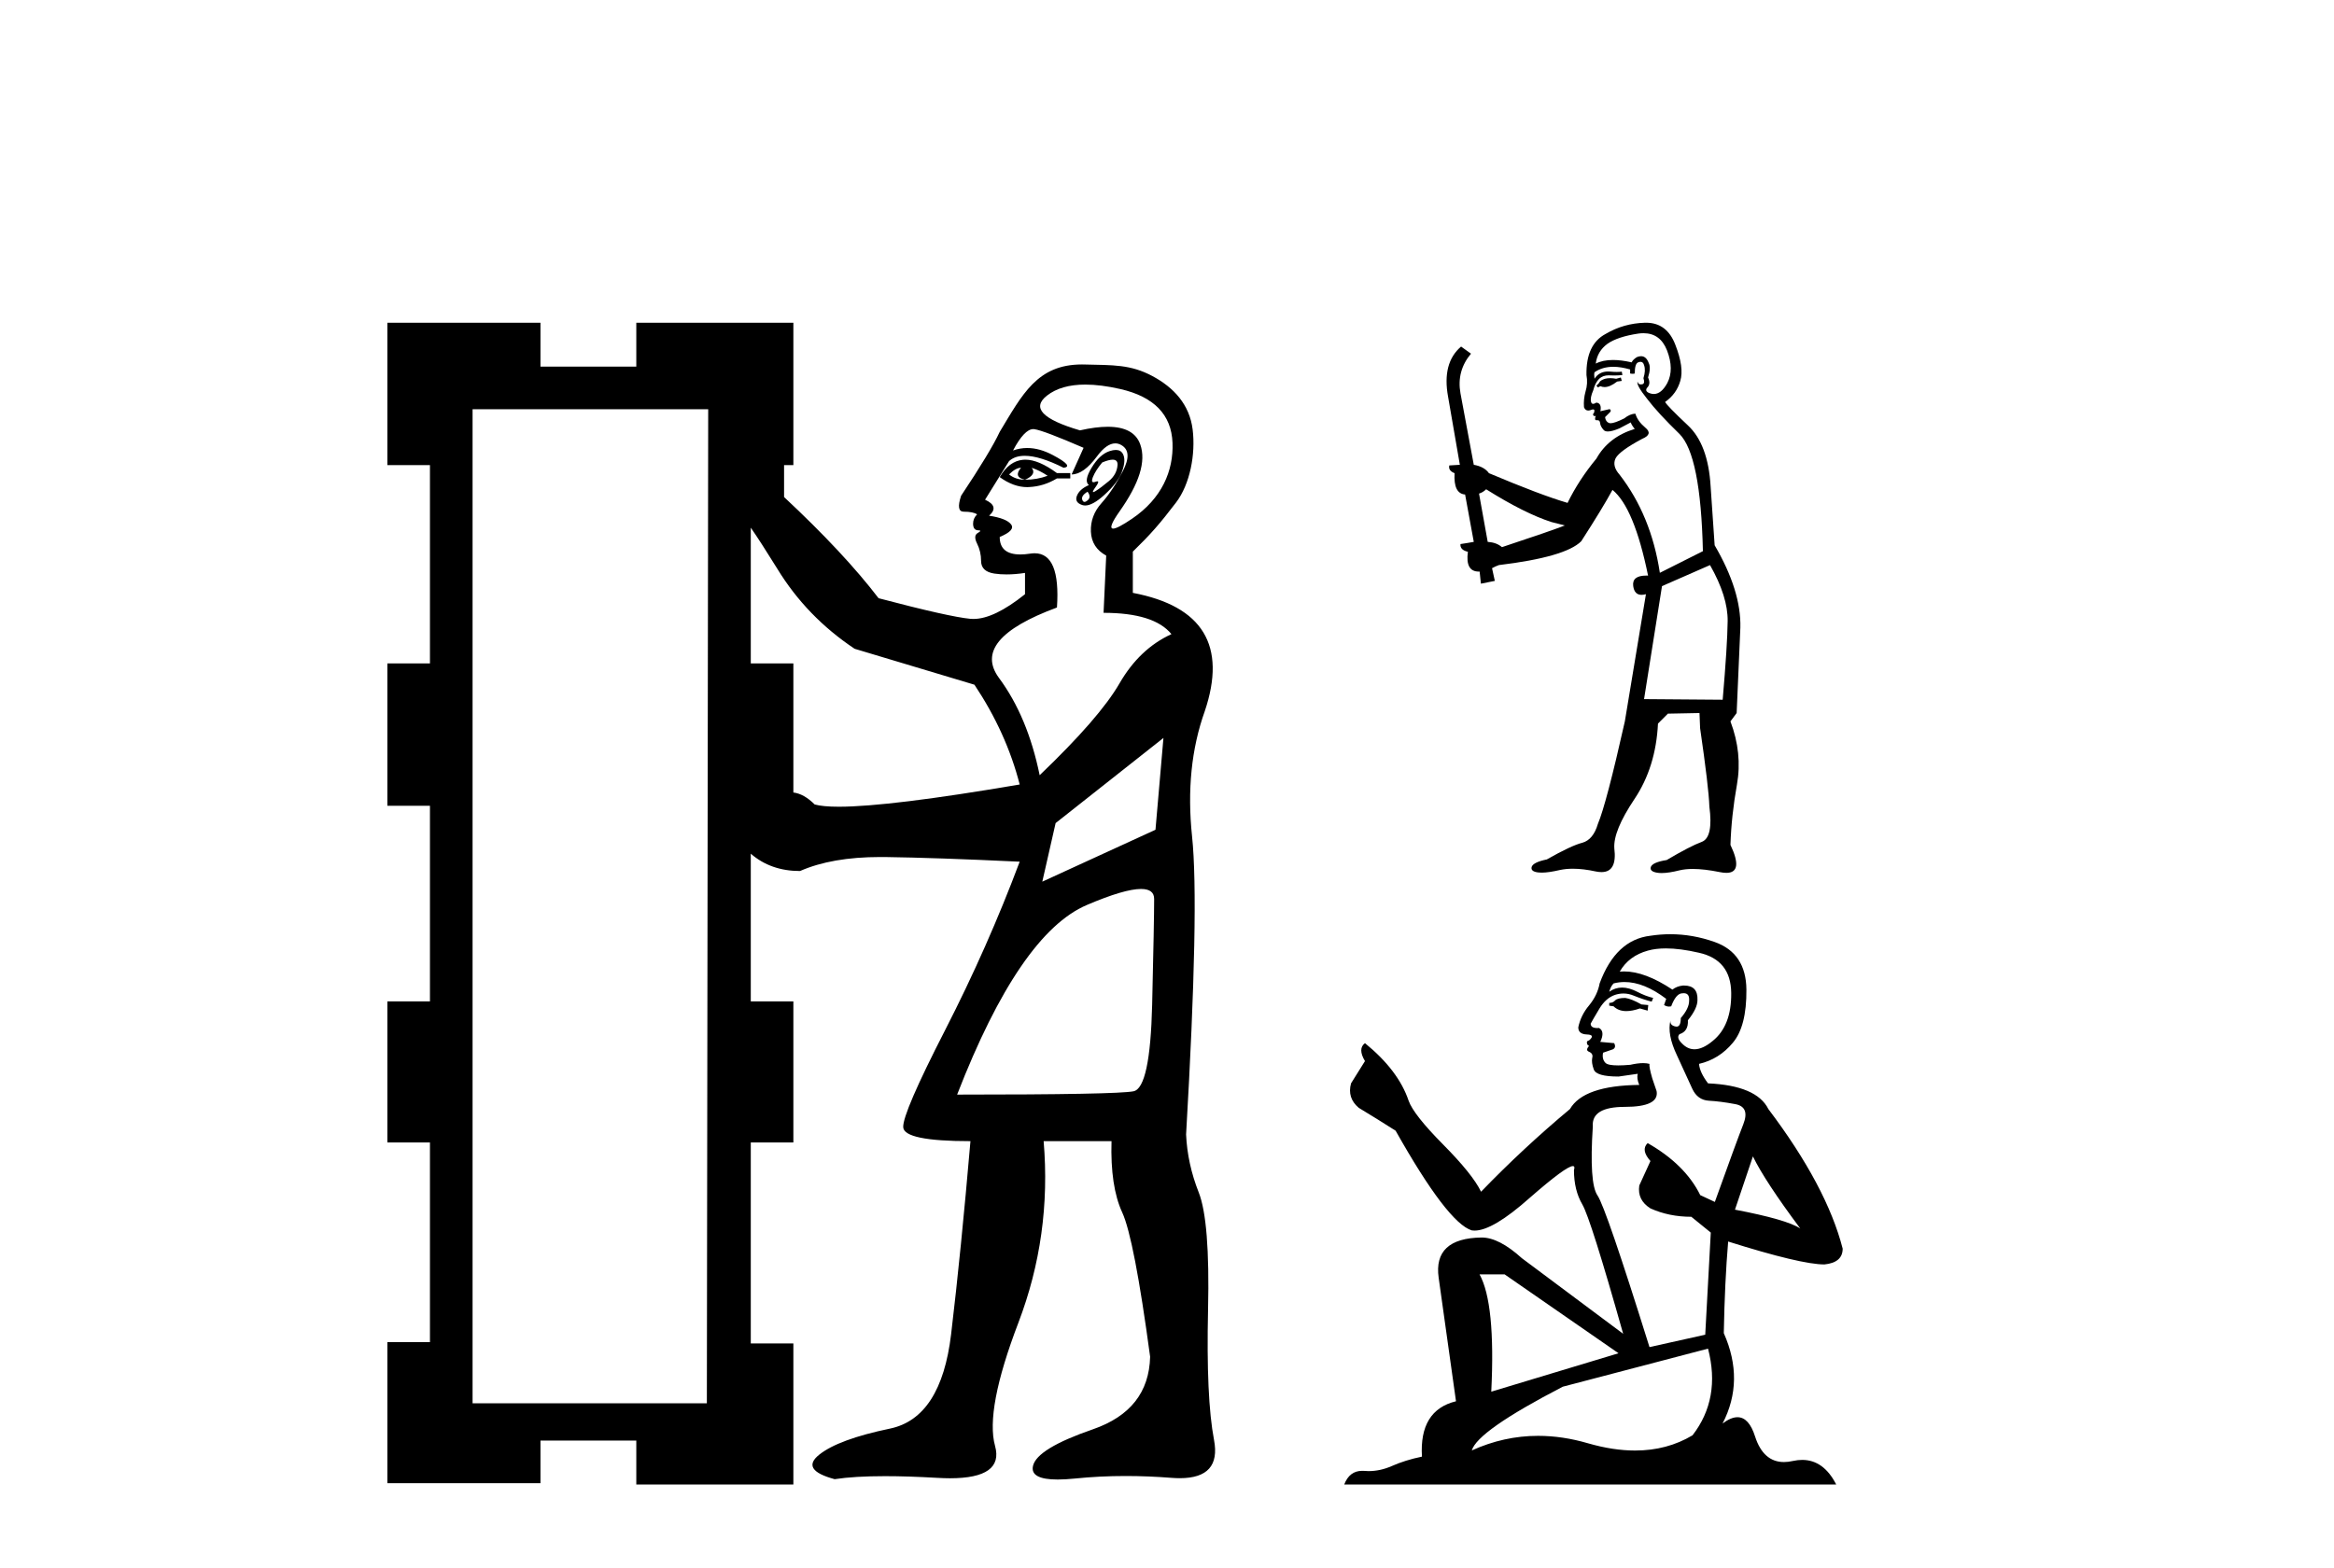 <?xml version='1.0' encoding='UTF-8' standalone='yes'?><svg xmlns='http://www.w3.org/2000/svg' xmlns:xlink='http://www.w3.org/1999/xlink' width='61.0' height='41.0' ><path d='M 26.685 12.229 C 26.546 12.391 26.58 12.496 26.789 12.542 C 26.627 12.542 26.488 12.496 26.372 12.403 C 26.488 12.287 26.592 12.229 26.685 12.229 ZM 26.963 12.229 C 27.102 12.275 27.241 12.345 27.38 12.438 C 27.195 12.507 26.998 12.542 26.789 12.542 C 26.998 12.449 27.056 12.345 26.963 12.229 ZM 26.799 12.017 C 26.778 12.017 26.757 12.018 26.737 12.02 C 26.493 12.043 26.29 12.194 26.128 12.473 C 26.368 12.647 26.608 12.735 26.848 12.735 C 26.863 12.735 26.878 12.734 26.893 12.733 C 27.149 12.722 27.392 12.647 27.624 12.507 L 27.972 12.507 L 27.972 12.368 L 27.624 12.368 C 27.305 12.134 27.03 12.017 26.799 12.017 ZM 29.079 12.017 C 29.171 12.017 29.214 12.065 29.207 12.159 C 29.195 12.322 29.12 12.461 28.981 12.577 C 28.842 12.693 28.726 12.78 28.633 12.838 C 28.604 12.856 28.584 12.865 28.573 12.865 C 28.549 12.865 28.569 12.821 28.633 12.733 C 28.706 12.633 28.721 12.583 28.68 12.583 C 28.668 12.583 28.653 12.587 28.633 12.594 C 28.612 12.602 28.594 12.606 28.58 12.606 C 28.533 12.606 28.528 12.562 28.563 12.473 C 28.61 12.357 28.691 12.229 28.807 12.09 C 28.923 12.042 29.014 12.017 29.079 12.017 ZM 28.424 12.855 C 28.494 12.948 28.494 13.023 28.424 13.081 C 28.393 13.108 28.366 13.121 28.344 13.121 C 28.317 13.121 28.298 13.102 28.285 13.064 C 28.262 12.994 28.308 12.925 28.424 12.855 ZM 29.162 11.763 C 29.115 11.763 29.06 11.773 28.998 11.794 C 28.824 11.852 28.668 11.997 28.529 12.229 C 28.389 12.461 28.366 12.612 28.459 12.681 C 28.297 12.751 28.192 12.844 28.146 12.96 C 28.1 13.076 28.146 13.157 28.285 13.203 C 28.309 13.211 28.335 13.215 28.362 13.215 C 28.492 13.215 28.658 13.124 28.859 12.942 C 29.103 12.722 29.259 12.513 29.329 12.316 C 29.398 12.119 29.404 11.968 29.346 11.864 C 29.309 11.797 29.248 11.763 29.162 11.763 ZM 28.366 10.054 C 28.636 10.054 28.941 10.093 29.283 10.171 C 30.161 10.373 30.615 10.841 30.644 11.575 C 30.673 12.309 30.365 13.034 29.585 13.562 C 29.327 13.737 29.167 13.819 29.094 13.819 C 28.99 13.819 29.057 13.657 29.261 13.368 C 29.773 12.643 29.96 12.065 29.801 11.618 C 29.692 11.311 29.409 11.157 28.951 11.157 C 28.745 11.157 28.502 11.188 28.225 11.251 C 27.245 10.963 26.958 10.661 27.361 10.344 C 27.607 10.15 27.942 10.054 28.366 10.054 ZM 27.005 11.218 C 27.014 11.218 27.024 11.219 27.033 11.22 C 27.195 11.243 27.624 11.406 28.32 11.707 L 28.007 12.403 C 28.215 12.403 28.436 12.246 28.668 11.933 C 28.837 11.705 28.997 11.591 29.148 11.591 C 29.204 11.591 29.258 11.606 29.311 11.638 C 29.509 11.754 29.52 11.98 29.346 12.316 C 29.172 12.652 28.987 12.931 28.79 13.151 C 28.592 13.371 28.5 13.621 28.511 13.899 C 28.523 14.177 28.656 14.386 28.911 14.525 L 28.842 16.021 C 29.723 16.021 30.315 16.207 30.616 16.578 C 30.059 16.833 29.607 17.262 29.259 17.865 C 28.911 18.468 28.215 19.268 27.172 20.266 C 26.963 19.245 26.609 18.399 26.111 17.726 C 25.612 17.053 26.116 16.439 27.624 15.882 C 27.688 14.937 27.494 14.464 27.041 14.464 C 27.005 14.464 26.968 14.467 26.928 14.473 C 26.832 14.488 26.745 14.495 26.667 14.495 C 26.308 14.495 26.128 14.343 26.128 14.038 C 26.406 13.922 26.505 13.812 26.424 13.708 C 26.343 13.603 26.151 13.528 25.85 13.482 C 26.035 13.319 26 13.18 25.745 13.064 L 26.372 12.055 C 26.474 11.962 26.611 11.916 26.783 11.916 C 27.042 11.916 27.38 12.02 27.798 12.229 C 27.984 12.206 27.891 12.096 27.52 11.899 C 27.286 11.774 27.062 11.712 26.846 11.712 C 26.72 11.712 26.596 11.734 26.476 11.777 C 26.673 11.404 26.85 11.218 27.005 11.218 ZM 19.622 13.795 C 19.784 14.027 20.016 14.386 20.318 14.873 C 20.828 15.708 21.501 16.404 22.336 16.961 L 25.467 17.9 C 26.024 18.735 26.418 19.605 26.65 20.509 C 24.38 20.896 22.804 21.09 21.923 21.09 C 21.642 21.09 21.432 21.07 21.292 21.031 C 21.107 20.846 20.921 20.741 20.735 20.718 L 20.735 17.343 L 19.622 17.343 L 19.622 13.795 ZM 30.407 19.292 L 30.199 21.692 L 27.241 23.049 L 27.589 21.518 L 30.407 19.292 ZM 29.821 23.24 C 30.05 23.24 30.164 23.327 30.164 23.501 C 30.164 23.896 30.146 24.818 30.112 26.267 C 30.077 27.717 29.914 28.471 29.625 28.529 C 29.335 28.587 27.798 28.616 25.015 28.616 C 26.105 25.809 27.236 24.157 28.407 23.658 C 29.061 23.379 29.532 23.24 29.821 23.24 ZM 18.509 10.698 L 18.474 36.687 L 12.351 36.687 L 12.351 10.698 ZM 10.124 8.437 L 10.124 12.159 L 11.237 12.159 L 11.237 17.343 L 10.124 17.343 L 10.124 21.066 L 11.237 21.066 L 11.237 26.18 L 10.124 26.18 L 10.124 29.868 L 11.237 29.868 L 11.237 35.087 L 10.124 35.087 L 10.124 38.775 L 14.125 38.775 L 14.125 37.661 L 16.63 37.661 L 16.63 38.809 L 20.735 38.809 L 20.735 35.121 L 19.622 35.121 L 19.622 29.868 L 20.735 29.868 L 20.735 26.18 L 19.622 26.18 L 19.622 22.318 C 19.97 22.62 20.399 22.771 20.909 22.771 C 21.464 22.527 22.162 22.405 23.003 22.405 C 23.041 22.405 23.08 22.405 23.119 22.405 C 24.012 22.417 25.189 22.458 26.65 22.527 C 26.093 24.012 25.444 25.479 24.702 26.928 C 23.959 28.378 23.594 29.224 23.606 29.468 C 23.617 29.711 24.203 29.833 25.363 29.833 C 25.2 31.735 25.032 33.417 24.858 34.878 C 24.684 36.339 24.151 37.163 23.258 37.348 C 22.365 37.534 21.75 37.76 21.414 38.027 C 21.078 38.293 21.211 38.508 21.814 38.67 C 22.159 38.617 22.598 38.591 23.132 38.591 C 23.532 38.591 23.986 38.606 24.493 38.635 C 24.611 38.642 24.723 38.646 24.827 38.646 C 25.77 38.646 26.163 38.364 26.006 37.8 C 25.832 37.174 26.035 36.101 26.615 34.582 C 27.195 33.063 27.415 31.48 27.276 29.833 L 29.05 29.833 C 29.027 30.622 29.12 31.242 29.329 31.695 C 29.538 32.147 29.781 33.405 30.059 35.469 C 30.036 36.397 29.538 37.029 28.563 37.366 C 27.589 37.702 27.067 38.021 26.998 38.322 C 26.943 38.56 27.158 38.679 27.643 38.679 C 27.774 38.679 27.924 38.67 28.094 38.653 C 28.525 38.609 28.967 38.587 29.422 38.587 C 29.811 38.587 30.209 38.603 30.616 38.635 C 30.693 38.641 30.765 38.644 30.834 38.644 C 31.558 38.644 31.856 38.311 31.729 37.644 C 31.59 36.913 31.538 35.777 31.573 34.234 C 31.608 32.692 31.526 31.671 31.329 31.173 C 31.132 30.674 31.022 30.17 30.999 29.659 C 31.231 25.67 31.283 23.072 31.155 21.866 C 31.028 20.66 31.138 19.57 31.486 18.596 C 32.066 16.879 31.439 15.847 29.607 15.499 L 29.607 14.421 C 30.073 13.967 30.308 13.699 30.735 13.139 C 31.101 12.66 31.251 11.876 31.17 11.227 C 31.089 10.577 30.68 10.13 30.112 9.828 C 29.543 9.527 29.098 9.547 28.343 9.529 C 28.321 9.528 28.299 9.528 28.277 9.528 C 27.108 9.528 26.72 10.311 26.128 11.29 C 25.966 11.638 25.629 12.194 25.119 12.96 C 25.026 13.238 25.049 13.377 25.189 13.377 C 25.351 13.377 25.467 13.4 25.537 13.447 C 25.467 13.516 25.432 13.597 25.432 13.69 C 25.432 13.806 25.479 13.864 25.571 13.864 C 25.641 13.864 25.635 13.887 25.554 13.934 C 25.473 13.98 25.467 14.073 25.537 14.212 C 25.606 14.351 25.641 14.502 25.641 14.664 C 25.641 14.85 25.757 14.96 25.989 14.995 C 26.088 15.01 26.194 15.017 26.306 15.017 C 26.456 15.017 26.617 15.004 26.789 14.978 L 26.789 15.534 C 26.25 15.966 25.801 16.181 25.442 16.181 C 25.415 16.181 25.389 16.18 25.363 16.178 C 24.992 16.143 24.191 15.963 22.962 15.639 C 22.359 14.85 21.536 13.969 20.492 12.994 L 20.492 12.159 L 20.735 12.159 L 20.735 8.437 L 16.63 8.437 L 16.63 9.585 L 14.125 9.585 L 14.125 8.437 Z' style='fill:#000000;stroke:none' /><path d='M 42.361 9.869 L 42.24 9.902 Q 42.155 9.886 42.082 9.886 Q 42.009 9.886 41.949 9.902 Q 41.827 9.942 41.803 9.991 Q 41.779 10.039 41.722 10.08 L 41.762 10.128 L 41.827 10.096 Q 41.878 10.119 41.936 10.119 Q 42.079 10.119 42.264 9.975 L 42.386 9.958 L 42.361 9.869 ZM 42.953 8.711 Q 43.39 8.711 43.567 9.157 Q 43.761 9.659 43.575 10.015 Q 43.42 10.3 43.223 10.3 Q 43.174 10.3 43.122 10.282 Q 42.984 10.234 43.041 10.145 Q 43.154 10.039 43.073 9.869 Q 43.154 9.611 43.09 9.489 Q 43.024 9.312 42.89 9.312 Q 42.841 9.312 42.782 9.335 Q 42.677 9.4 42.644 9.473 Q 42.373 9.411 42.157 9.411 Q 41.889 9.411 41.706 9.505 Q 41.746 9.182 42.013 8.987 Q 42.28 8.801 42.822 8.72 Q 42.89 8.711 42.953 8.711 ZM 38.841 12.791 Q 39.845 13.422 40.549 13.648 L 40.897 13.737 Q 40.549 13.875 39.254 14.304 Q 39.116 14.182 38.882 14.166 L 38.655 12.904 Q 38.76 12.872 38.841 12.791 ZM 42.876 9.459 Q 42.945 9.459 42.968 9.546 Q 43.017 9.683 42.952 9.886 Q 43.001 10.039 42.911 10.047 Q 42.897 10.05 42.884 10.05 Q 42.812 10.05 42.798 9.975 L 42.798 9.975 Q 42.758 10.064 43.049 10.428 Q 43.332 10.8 43.891 11.342 Q 44.449 11.892 44.506 14.409 L 43.381 14.975 Q 43.154 13.478 42.329 12.41 Q 42.127 12.184 42.224 11.981 Q 42.329 11.787 42.92 11.472 Q 43.211 11.35 43.001 11.18 Q 42.798 11.01 42.742 10.816 Q 42.604 10.816 42.45 10.938 Q 42.196 11.065 42.091 11.065 Q 42.069 11.065 42.054 11.059 Q 41.965 11.027 41.949 10.905 L 42.07 10.784 Q 42.127 10.735 42.07 10.695 L 41.827 10.751 Q 41.868 10.541 41.722 10.525 Q 41.671 10.558 41.638 10.558 Q 41.598 10.558 41.584 10.509 Q 41.552 10.404 41.641 10.201 Q 41.69 10.007 41.795 9.902 Q 41.892 9.812 42.044 9.812 Q 42.057 9.812 42.07 9.813 Q 42.127 9.816 42.182 9.816 Q 42.294 9.816 42.402 9.805 L 42.386 9.716 Q 42.325 9.724 42.254 9.724 Q 42.183 9.724 42.102 9.716 Q 42.065 9.712 42.03 9.712 Q 41.793 9.712 41.673 9.902 Q 41.657 9.78 41.673 9.732 Q 41.878 9.589 42.164 9.589 Q 42.364 9.589 42.604 9.659 L 42.604 9.764 Q 42.64 9.772 42.671 9.772 Q 42.701 9.772 42.725 9.764 Q 42.725 9.505 42.814 9.473 Q 42.849 9.459 42.876 9.459 ZM 44.692 14.773 Q 45.161 15.598 45.153 16.238 Q 45.145 16.877 45.023 18.293 L 42.968 18.277 L 43.437 15.323 L 44.692 14.773 ZM 43.022 8.437 Q 43.008 8.437 42.992 8.437 Q 42.434 8.453 41.965 8.729 Q 41.447 9.004 41.463 9.805 Q 41.504 10.023 41.439 10.234 Q 41.382 10.436 41.398 10.646 Q 41.433 10.733 41.509 10.733 Q 41.539 10.733 41.576 10.719 Q 41.614 10.703 41.637 10.703 Q 41.692 10.703 41.657 10.8 Q 41.625 10.816 41.641 10.857 Q 41.652 10.878 41.677 10.878 Q 41.69 10.878 41.706 10.873 L 41.706 10.873 Q 41.66 10.987 41.729 10.987 Q 41.733 10.987 41.738 10.986 Q 41.745 10.985 41.751 10.985 Q 41.812 10.985 41.819 11.059 Q 41.827 11.148 41.916 11.245 Q 41.951 11.28 42.022 11.28 Q 42.132 11.28 42.329 11.197 L 42.62 11.043 Q 42.644 11.116 42.725 11.213 Q 42.038 11.423 41.722 11.99 Q 41.261 12.548 40.969 13.147 Q 40.274 12.944 38.914 12.37 Q 38.793 12.2 38.518 12.151 L 38.17 10.282 Q 38.065 9.7 38.445 9.246 L 38.186 9.06 Q 37.684 9.489 37.846 10.371 L 38.154 12.151 L 37.878 12.168 Q 37.846 12.305 38.016 12.37 Q 37.984 12.904 38.291 12.928 L 38.518 14.166 Q 38.34 14.199 38.17 14.223 Q 38.154 14.377 38.364 14.425 Q 38.293 14.943 38.649 14.943 Q 38.66 14.943 38.671 14.943 L 38.704 15.259 L 39.068 15.186 L 38.995 14.854 Q 39.084 14.805 39.173 14.773 Q 40.913 14.563 41.326 14.15 Q 41.884 13.284 42.143 12.807 Q 42.709 13.268 43.073 15.048 Q 43.051 15.047 43.029 15.047 Q 42.647 15.047 42.685 15.323 Q 42.717 15.551 42.902 15.551 Q 42.953 15.551 43.017 15.534 L 43.017 15.534 L 42.466 18.859 Q 41.981 21.02 41.762 21.538 Q 41.641 21.95 41.358 22.031 Q 41.067 22.104 40.427 22.468 Q 40.071 22.541 40.031 22.663 Q 39.998 22.784 40.201 22.808 Q 40.242 22.813 40.293 22.813 Q 40.476 22.813 40.775 22.743 Q 40.927 22.711 41.108 22.711 Q 41.379 22.711 41.714 22.784 Q 41.791 22.799 41.856 22.799 Q 42.268 22.799 42.191 22.177 Q 42.159 21.724 42.717 20.89 Q 43.276 20.057 43.332 18.916 L 43.591 18.657 L 44.417 18.641 L 44.433 19.037 Q 44.659 20.591 44.675 21.085 Q 44.781 21.886 44.481 22.007 Q 44.174 22.12 43.559 22.484 Q 43.195 22.541 43.146 22.663 Q 43.106 22.784 43.316 22.816 Q 43.367 22.824 43.428 22.824 Q 43.613 22.824 43.899 22.752 Q 44.048 22.717 44.242 22.717 Q 44.543 22.717 44.951 22.8 Q 45.045 22.819 45.119 22.819 Q 45.574 22.819 45.226 22.088 Q 45.25 21.327 45.396 20.51 Q 45.541 19.693 45.226 18.859 L 45.388 18.641 L 45.485 16.408 Q 45.509 15.445 44.813 14.255 Q 44.781 13.818 44.708 12.718 Q 44.643 11.609 44.109 11.116 Q 43.575 10.614 43.518 10.509 Q 43.818 10.298 43.915 9.958 Q 44.02 9.611 43.785 9.012 Q 43.565 8.437 43.022 8.437 Z' style='fill:#000000;stroke:none' /><path d='M 42.479 26.089 Q 42.277 26.089 42.212 26.154 Q 42.155 26.219 42.058 26.219 L 42.058 26.291 L 42.172 26.308 Q 42.297 26.433 42.505 26.433 Q 42.66 26.433 42.859 26.364 L 43.062 26.421 L 43.078 26.275 L 42.9 26.259 Q 42.641 26.113 42.479 26.089 ZM 43.539 24.794 Q 43.912 24.794 44.405 24.908 Q 45.238 25.094 45.246 25.96 Q 45.255 26.817 44.761 27.214 Q 44.5 27.431 44.286 27.431 Q 44.101 27.431 43.952 27.271 Q 43.806 27.125 43.895 27.036 Q 44.13 26.963 44.114 26.672 Q 44.364 26.364 44.364 26.146 Q 44.38 25.765 44.015 25.765 Q 44 25.765 43.984 25.765 Q 43.822 25.782 43.709 25.871 Q 42.993 25.396 42.449 25.396 Q 42.39 25.396 42.333 25.401 L 42.333 25.401 Q 42.568 24.989 43.07 24.851 Q 43.274 24.794 43.539 24.794 ZM 45.813 30.232 Q 46.128 30.879 47.051 32.117 Q 46.703 31.883 45.344 31.624 L 45.813 30.232 ZM 42.458 25.673 Q 42.968 25.673 43.547 26.113 L 43.491 26.275 Q 43.559 26.315 43.623 26.315 Q 43.65 26.315 43.677 26.308 Q 43.806 25.968 43.968 25.968 Q 43.987 25.965 44.005 25.965 Q 44.161 25.965 44.146 26.162 Q 44.146 26.364 43.928 26.615 Q 43.928 26.839 43.819 26.839 Q 43.802 26.839 43.782 26.834 Q 43.636 26.801 43.66 26.672 L 43.66 26.672 Q 43.563 27.036 43.83 27.594 Q 44.089 28.161 44.227 28.46 Q 44.364 28.759 44.664 28.776 Q 44.963 28.792 45.352 28.865 Q 45.74 28.937 45.562 29.391 Q 45.384 29.844 44.818 31.422 L 44.437 31.244 Q 44.041 30.442 43.062 29.884 L 43.062 29.884 Q 42.876 30.062 43.135 30.353 L 42.843 30.993 Q 42.787 31.373 43.135 31.591 Q 43.62 31.81 44.203 31.81 L 44.712 32.223 L 44.567 34.893 L 43.11 35.217 Q 41.969 31.567 41.751 31.252 Q 41.532 30.936 41.629 29.447 Q 41.589 28.937 42.463 28.937 Q 43.369 28.937 43.296 28.525 L 43.183 28.193 Q 43.094 27.885 43.11 27.813 Q 43.039 27.793 42.945 27.793 Q 42.803 27.793 42.609 27.837 Q 42.425 27.853 42.292 27.853 Q 42.026 27.853 41.961 27.788 Q 41.864 27.691 41.896 27.521 L 42.155 27.432 Q 42.244 27.384 42.188 27.271 L 41.824 27.238 Q 41.953 26.963 41.791 26.874 Q 41.767 26.876 41.745 26.876 Q 41.573 26.876 41.573 26.761 Q 41.629 26.656 41.799 26.372 Q 41.969 26.089 42.212 26.008 Q 42.321 25.973 42.429 25.973 Q 42.568 25.973 42.706 26.032 Q 42.948 26.13 43.167 26.186 L 43.207 26.089 Q 43.005 26.041 42.787 25.927 Q 42.576 25.818 42.394 25.818 Q 42.212 25.818 42.058 25.927 Q 42.099 25.782 42.172 25.709 Q 42.312 25.673 42.458 25.673 ZM 39.323 33.315 L 42.301 35.378 L 38.975 36.382 Q 39.089 34.076 38.668 33.315 ZM 44.64 35.257 Q 44.979 36.56 44.235 37.523 Q 43.568 37.921 42.734 37.921 Q 42.16 37.921 41.508 37.733 Q 40.84 37.537 40.199 37.537 Q 39.305 37.537 38.466 37.919 Q 38.611 37.409 40.845 36.252 L 44.64 35.257 ZM 43.655 24.423 Q 43.396 24.423 43.135 24.463 Q 42.228 24.568 41.807 25.709 Q 41.751 26.016 41.532 26.283 Q 41.314 26.542 41.249 26.858 Q 41.249 27.036 41.476 27.044 Q 41.702 27.052 41.532 27.198 Q 41.46 27.214 41.476 27.271 Q 41.484 27.327 41.532 27.343 Q 41.427 27.457 41.532 27.497 Q 41.646 27.546 41.613 27.659 Q 41.589 27.78 41.654 27.958 Q 41.718 28.144 42.301 28.144 L 42.803 28.072 L 42.803 28.072 Q 42.77 28.193 42.843 28.363 Q 41.387 28.379 41.031 28.994 Q 39.809 30.014 38.708 31.155 Q 38.49 30.701 37.713 29.917 Q 36.944 29.14 36.815 28.776 Q 36.548 27.983 35.674 27.271 Q 35.48 27.416 35.674 27.74 L 35.31 28.322 Q 35.205 28.703 35.512 28.962 Q 35.981 29.245 36.475 29.56 Q 37.834 31.972 38.466 32.166 Q 38.501 32.171 38.538 32.171 Q 39.019 32.171 39.979 31.316 Q 40.93 30.485 41.107 30.485 Q 41.17 30.485 41.136 30.588 Q 41.136 31.114 41.354 31.486 Q 41.573 31.859 42.422 34.869 L 39.776 32.894 Q 39.178 32.352 38.725 32.352 Q 37.454 32.368 37.6 33.404 L 38.053 36.633 Q 37.09 36.867 37.163 38.081 Q 36.726 38.17 36.362 38.332 Q 36.068 38.459 35.768 38.459 Q 35.705 38.459 35.642 38.453 Q 35.62 38.452 35.599 38.452 Q 35.269 38.452 35.132 38.809 L 47.99 38.809 Q 47.661 38.166 47.101 38.166 Q 46.984 38.166 46.857 38.194 Q 46.734 38.222 46.625 38.222 Q 46.085 38.222 45.87 37.555 Q 45.71 37.05 45.409 37.05 Q 45.238 37.05 45.02 37.215 Q 45.602 36.091 45.052 34.852 Q 45.077 33.509 45.166 32.457 Q 47.067 33.056 47.682 33.056 Q 48.159 33.008 48.159 32.643 Q 47.739 31.009 46.217 28.994 Q 45.91 28.379 44.64 28.322 Q 44.421 28.031 44.405 27.813 Q 44.931 27.691 45.287 27.262 Q 45.651 26.834 45.643 25.871 Q 45.635 24.916 44.81 24.625 Q 44.238 24.423 43.655 24.423 Z' style='fill:#000000;stroke:none' /></svg>